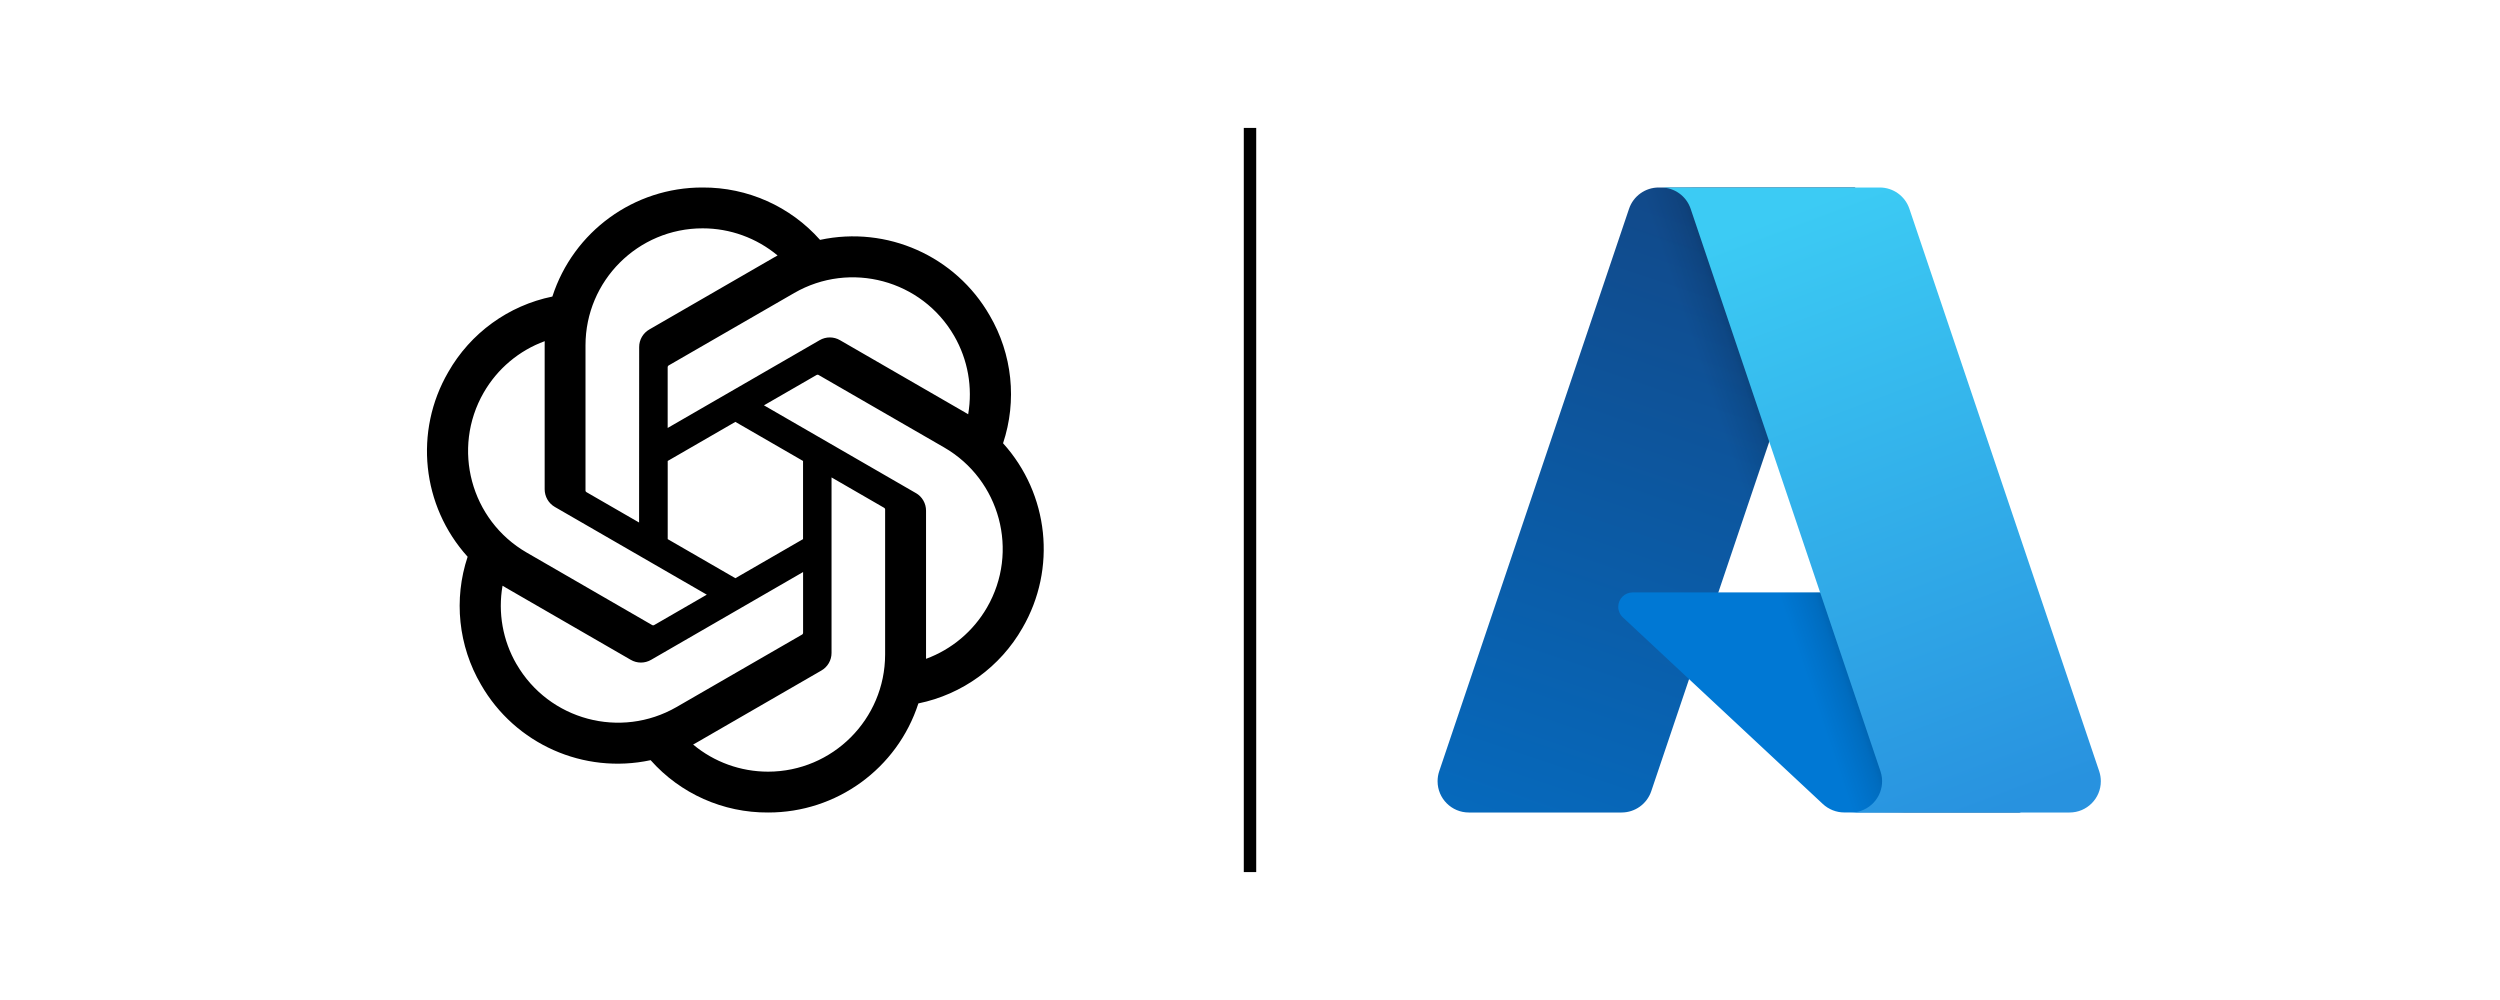 <?xml version="1.0" encoding="UTF-8"?>
<svg id="AI_Providers" data-name="AI Providers" xmlns="http://www.w3.org/2000/svg" xmlns:xlink="http://www.w3.org/1999/xlink" viewBox="0 0 600 240">
  <defs>
    <linearGradient id="linear-gradient" x1="-834.6" y1="309.49" x2="-865.91" y2="216.99" gradientTransform="translate(1717.53 538.04) scale(1.56 -1.56)" gradientUnits="userSpaceOnUse">
      <stop offset="0" stop-color="#114a8b"/>
      <stop offset="1" stop-color="#0669bc"/>
    </linearGradient>
    <linearGradient id="linear-gradient-2" x1="-823.63" y1="266.21" x2="-830.87" y2="263.76" gradientTransform="translate(1717.53 538.04) scale(1.56 -1.56)" gradientUnits="userSpaceOnUse">
      <stop offset="0" stop-color="#000" stop-opacity=".3"/>
      <stop offset=".07" stop-color="#000" stop-opacity=".2"/>
      <stop offset=".32" stop-color="#000" stop-opacity=".1"/>
      <stop offset=".62" stop-color="#000" stop-opacity=".05"/>
      <stop offset="1" stop-color="#000" stop-opacity="0"/>
    </linearGradient>
    <linearGradient id="linear-gradient-3" x1="-828.62" y1="311.34" x2="-794.25" y2="219.78" gradientTransform="translate(1717.53 538.04) scale(1.56 -1.56)" gradientUnits="userSpaceOnUse">
      <stop offset="0" stop-color="#3ccbf4"/>
      <stop offset="1" stop-color="#2892df"/>
    </linearGradient>
  </defs>
  <g id="Azure_OpenAI" data-name="Azure OpenAI">
    <path d="M240.73,106.39c3.4-10.21,2.23-21.4-3.21-30.69-8.18-14.25-24.64-21.58-40.71-18.13-7.15-8.05-17.42-12.63-28.19-12.57-16.43-.04-31,10.54-36.05,26.17-10.55,2.16-19.66,8.77-24.99,18.13-8.25,14.21-6.37,32.13,4.65,44.32-3.4,10.21-2.23,21.4,3.21,30.69,8.18,14.25,24.64,21.58,40.71,18.13,7.14,8.05,17.42,12.63,28.19,12.56,16.43.04,31.01-10.54,36.07-26.18,10.55-2.16,19.66-8.77,24.99-18.13,8.24-14.21,6.35-32.11-4.66-44.3h-.01ZM184.35,185.2c-6.58,0-12.95-2.29-18-6.51.23-.12.63-.34.89-.5l29.87-17.25c1.53-.87,2.47-2.49,2.46-4.25v-42.11l12.62,7.29c.14.07.23.2.24.35v34.87c-.02,15.51-12.58,28.08-28.08,28.11h0ZM123.96,159.4c-3.3-5.69-4.48-12.36-3.35-18.83.22.13.61.37.89.53l29.87,17.25c1.51.89,3.39.89,4.91,0l36.46-21.06v14.58c0,.15-.06.3-.18.39l-30.19,17.43c-13.45,7.74-30.62,3.14-38.4-10.29h-.01ZM116.1,94.2c3.28-5.7,8.46-10.06,14.63-12.32,0,.26-.01.71-.01,1.03v34.51c0,1.75.93,3.38,2.45,4.25l36.46,21.05-12.62,7.29c-.13.08-.29.1-.43.04l-30.2-17.45c-13.42-7.77-18.02-24.94-10.29-38.39h.01ZM219.81,118.34l-36.46-21.06,12.62-7.28c.13-.08.29-.1.43-.04l30.2,17.43c13.44,7.77,18.05,24.97,10.28,38.41-3.29,5.69-8.46,10.05-14.63,12.32v-35.54c.01-1.75-.92-3.38-2.44-4.25h0ZM232.37,99.43c-.22-.14-.61-.37-.89-.53l-29.87-17.25c-1.51-.89-3.39-.89-4.91,0l-36.46,21.06v-14.58c0-.15.06-.3.18-.39l30.19-17.42c13.45-7.76,30.64-3.14,38.4,10.31,3.28,5.68,4.46,12.33,3.35,18.8h.01ZM153.39,125.41l-12.63-7.29c-.14-.07-.23-.2-.24-.35v-34.87c0-15.53,12.6-28.11,28.13-28.1,6.57,0,12.92,2.31,17.97,6.51-.23.12-.62.34-.89.5l-29.87,17.25c-1.53.87-2.47,2.49-2.46,4.25l-.02,42.09h0ZM160.25,110.63l16.24-9.38,16.24,9.38v18.76l-16.24,9.38-16.24-9.38v-18.75h0Z"/>
    <g id="Azure">
      <path d="M398.09,45h47.11l-48.9,144.89c-1.03,3.05-3.89,5.11-7.12,5.11h-36.66c-4.14,0-7.5-3.36-7.5-7.5,0-.82.13-1.63.39-2.4l45.56-134.99c1.03-3.05,3.89-5.11,7.12-5.11h0Z" style="fill: url(#linear-gradient);"/>
      <path d="M466.54,142.18h-74.7c-1.91,0-3.46,1.54-3.46,3.45,0,.96.4,1.88,1.1,2.53l48,44.8c1.4,1.3,3.24,2.03,5.15,2.03h42.3l-18.39-52.82h0Z" style="fill: #0078d4;"/>
      <path d="M398.09,45c-3.26,0-6.15,2.1-7.13,5.21l-45.49,134.77c-1.4,3.89.63,8.18,4.52,9.58.82.29,1.68.44,2.55.44h37.61c2.85-.51,5.21-2.51,6.17-5.25l9.07-26.73,32.4,30.22c1.36,1.12,3.06,1.74,4.82,1.76h42.14l-18.48-52.82h-53.88l32.97-97.18h-47.28.01Z" style="fill: url(#linear-gradient-2);"/>
      <path d="M458.25,50.1c-1.03-3.05-3.89-5.1-7.11-5.1h-52.5c3.22,0,6.08,2.05,7.11,5.1l45.56,135c1.32,3.92-.78,8.18-4.71,9.51-.77.26-1.58.39-2.4.39h52.5c4.14,0,7.5-3.36,7.5-7.5,0-.81-.13-1.62-.39-2.4,0,0-45.56-135-45.56-135Z" style="fill: url(#linear-gradient-3);"/>
    </g>
    <rect x="298.51" y="30.7" width="2.98" height="178.6"/>
  </g>
</svg>
